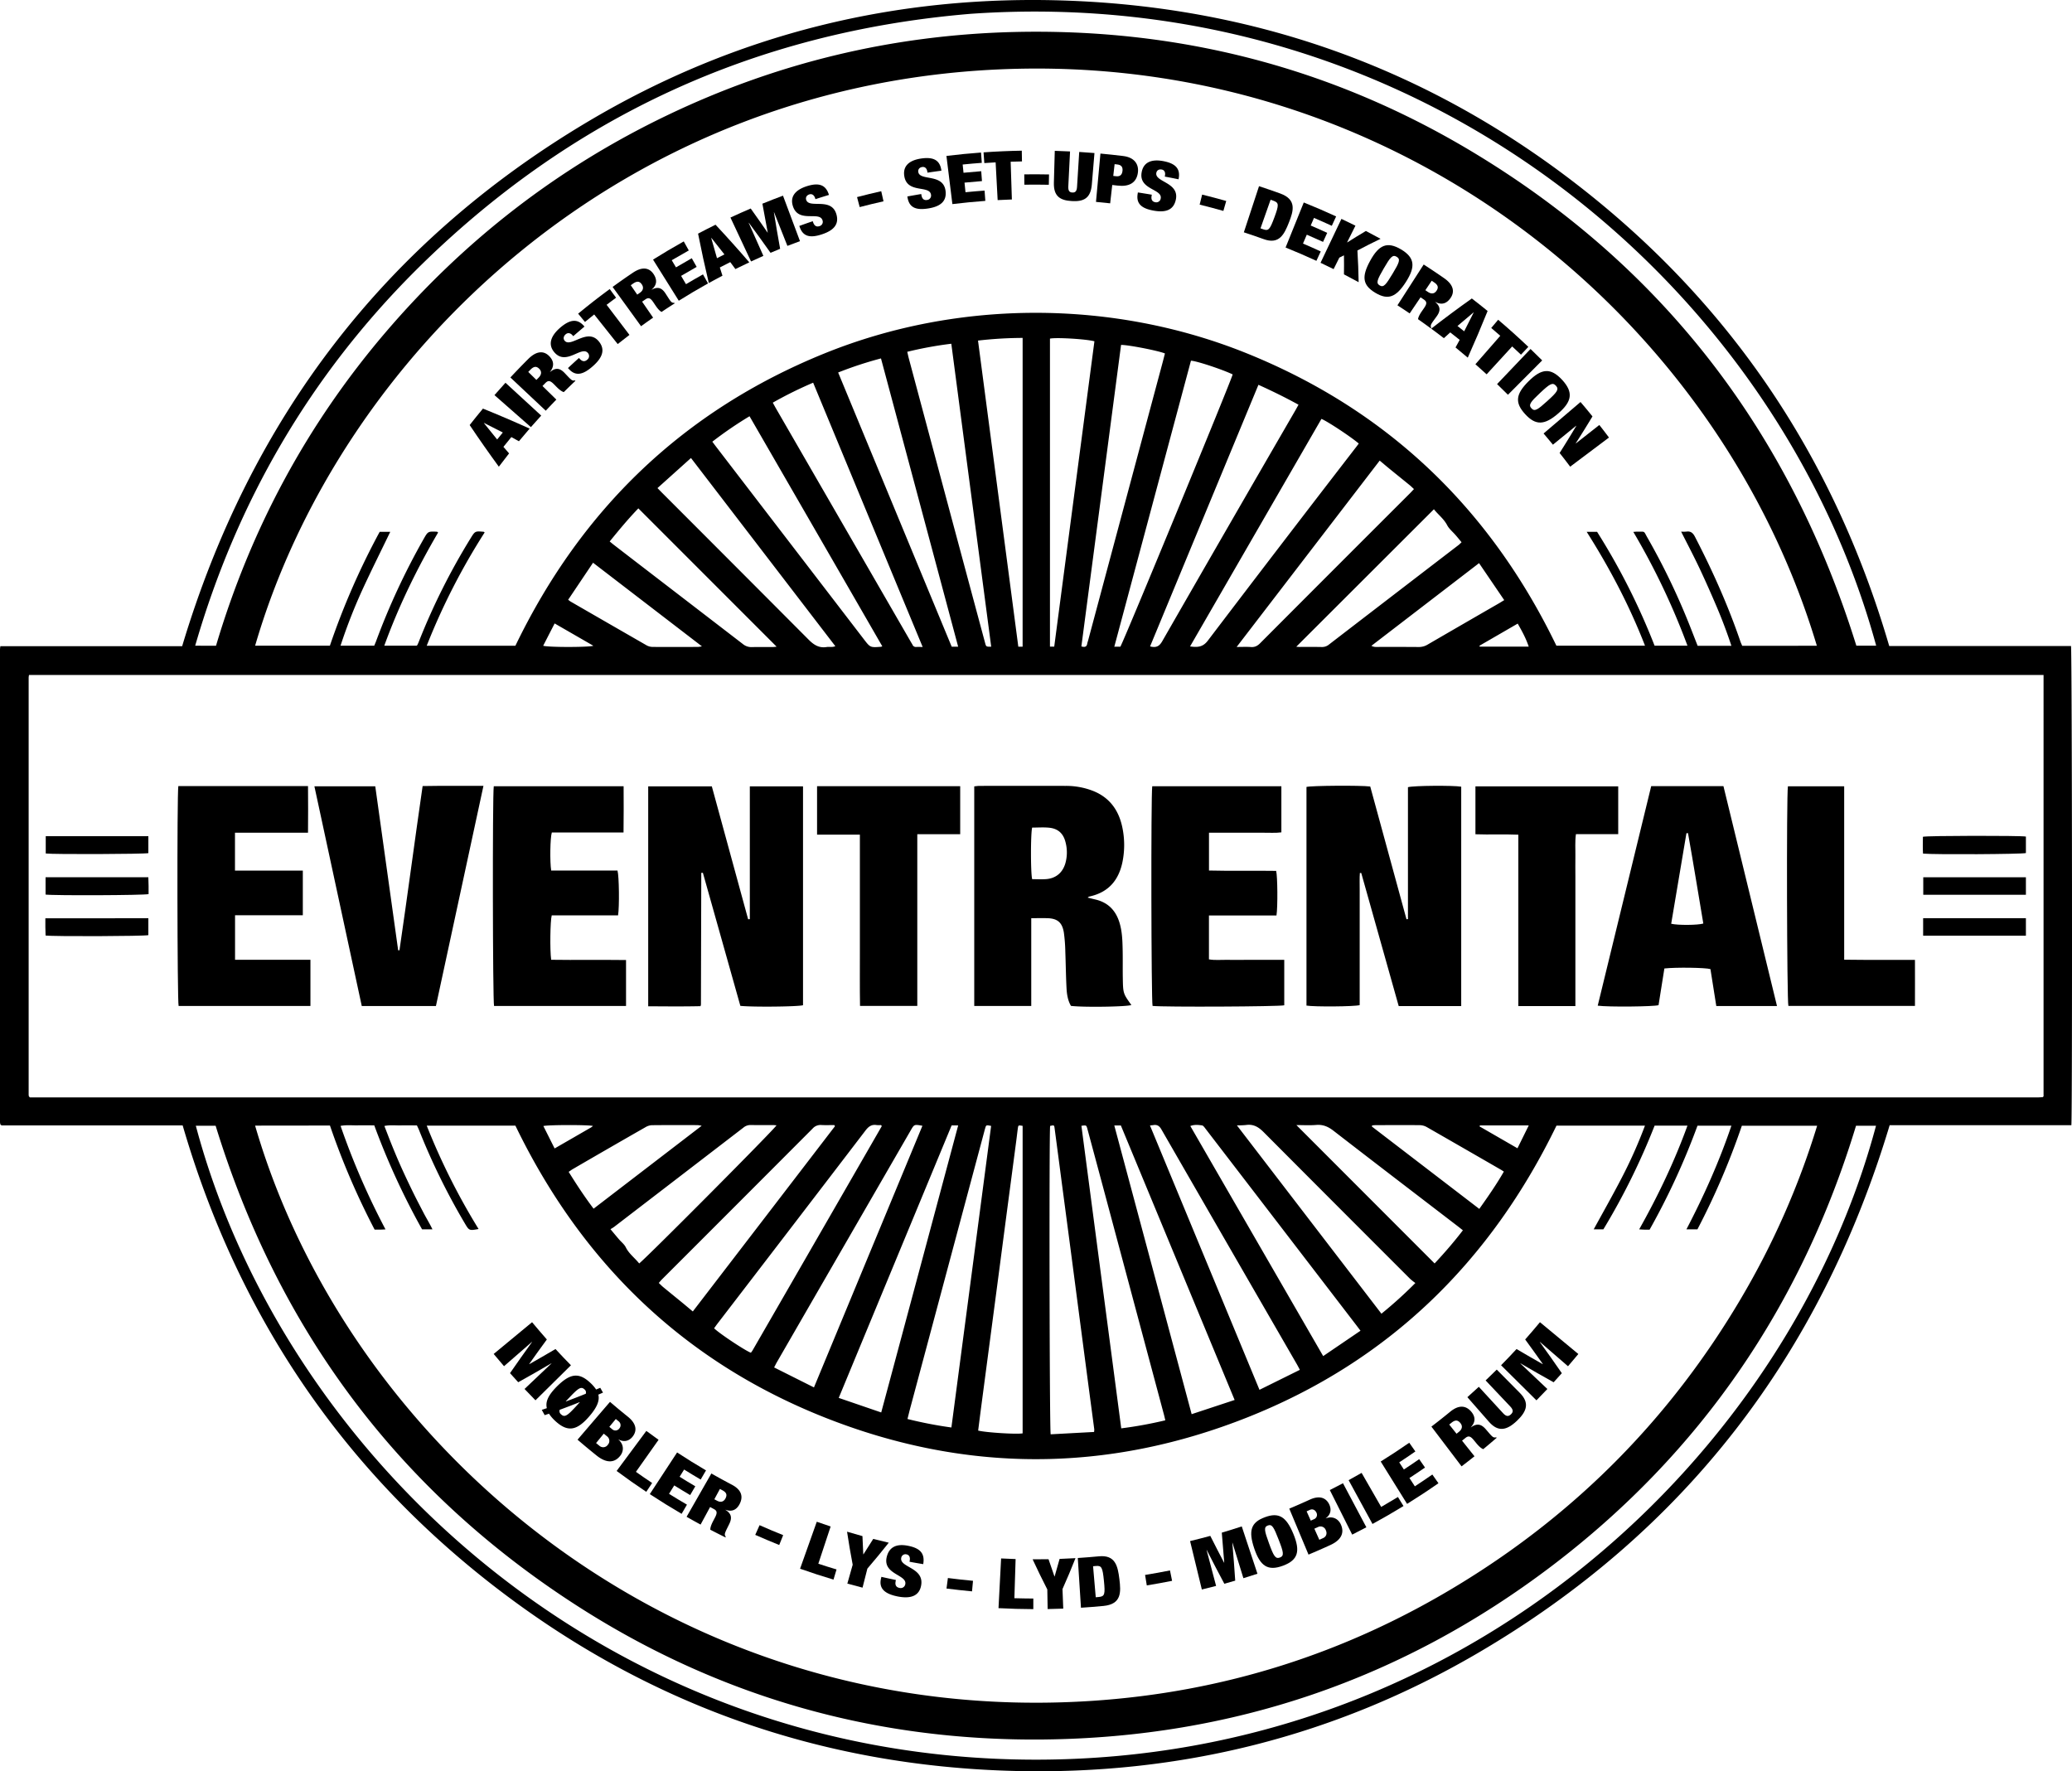 <svg xmlns="http://www.w3.org/2000/svg" width="1693.68" height="1447.95" viewBox="0 0 1693.68 1447.95"><title>eventrental-logo</title><path d="M121.27,683.59v13.82c-3.32.84-77.7,1.1-83.88.3V683.59Z"/><path d="M37.25,731.28V717.14h84c.07,2.36.16,4.73.2,7.1s0,4.53,0,6.67C118,731.91,43.5,732.2,37.25,731.28Z"/><path d="M121.26,750.65v13.81c-3.32.91-78,1.19-84,.3-.06-2.29-.15-4.66-.18-7s0-4.53,0-7.07Z"/><path d="M612.92,751.41V642.85H656.4v178.9c-4,1.19-40.53,1.6-51.22.53L574.55,713.51c-.77,0-1-.06-1.12,0a.66.66,0,0,0-.19.48q-.15,53.61-.28,107.23a9.91,9.91,0,0,1-.35,1.3c-14,.33-28.21.17-42.76.09V642.81h52l29.68,108.65Z"/><path d="M1194.41,822.47h-51.08L1112.7,713.63l-1.12,0c-.36,4.38-.12,8.8-.16,13.19s0,8.84,0,13.27v81.59c-4.47,1.22-37,1.45-43.49.37V643.3c3.91-1.06,43.88-1.38,52.12-.35q14.76,54.07,29.64,108.53l1.19-.16V643.51c4.48-1.31,37-1.53,43.54-.42Z"/><path d="M889.07,733.77c2.22.55,4,1,5.76,1.42,10.54,2.29,17.1,8.76,20.24,19,2.2,7.15,2.43,14.51,2.59,21.87.18,7.73,0,15.48.13,23.21.22,12.89.27,12.89,7,22.3-3.39,1.43-38.83,2-49.38.72-2.5-4.31-3.33-9.23-3.6-14.15-.54-9.92-.62-19.87-1-29.8a134.25,134.25,0,0,0-1.19-15.94c-1.38-8.51-5.39-11.66-13.94-11.81-4-.07-8,0-12.72,0v71.78H796.36V642.84c1.5-.14,2.91-.39,4.32-.39,23.41,0,46.81-.09,70.21,0a60.46,60.46,0,0,1,23.2,4.35c13.9,5.79,21,16.78,23.62,31.08a69.89,69.89,0,0,1-.33,27.45c-3.12,14.25-11.19,23.75-25.66,27.27-.54.13-1.08.26-1.61.42A8.46,8.46,0,0,0,889.07,733.77Zm-45.35-57.23c-1.31,4.38-1.31,37.62,0,42.16,3.8,0,7.67.25,11.5-.05,7.81-.61,13.31-5.18,15.58-12.77a32.62,32.62,0,0,0,.16-17.45c-1.8-7.18-6.19-11.12-13.54-11.81C852.93,676.19,848.3,676.54,843.72,676.54Z"/><path d="M1408.76,642.64c14.61,60,29.15,119.67,43.78,179.76h-49.62c-1.59-10-3.19-20.15-4.78-30.18-4-1.22-28-1.58-37.65-.52-.76,4.78-1.56,9.79-2.36,14.8s-1.61,10.17-2.41,15.2c-3.89,1.22-41.26,1.59-49.72.41q21.87-89.76,43.72-179.47Zm-29,38.44-1.25.06q-6.24,37-12.46,74c5.37,1.32,21.82,1.21,26.26-.18C1388.16,730.4,1384.21,705.7,1379.8,681.08Z"/><path d="M395.18,642.42c-13.07,60.6-26,120.3-38.85,180H295.72C282.82,762.63,269.94,702.93,257,642.8h49.75q9.36,67,18.71,134l1.07.07c6.54-44.49,12.38-89.09,18.93-134.28C361.81,642.28,378.1,642.51,395.18,642.42Z"/><path d="M403.62,642.74H509.75c.06,12.45.11,24.86-.07,37.8H451.07c-1.38,4.27-1.67,24-.52,31.12h54.19c1.34,4.51,1.62,29.5.48,36.62H451c-1.26,4.39-1.57,28.51-.47,36.32,20.19.3,40.54-.07,61.2.2v37.58H403.85C402.74,818.39,402.49,649.37,403.62,642.74Z"/><path d="M145.77,642.61h106c.15,12.57.09,25,0,38.1h-59.7v31h55.46v36.5h-55.4v36.39h61.62v37.77H146C144.89,818.37,144.63,649.43,145.77,642.61Z"/><path d="M1049.77,784.71v37.1c-4.11,1.1-98.38,1.52-107.65.52-1.09-3.94-1.39-172.69-.26-179.58h105.55v37.69c-4.88.64-9.8.24-14.68.3s-10,0-14.93,0H988.24v30.9c18.32.47,36.66,0,54.9.29,1.16,4.27,1.36,29.54.27,36.44h-55.2v35.88c4.94.89,10,.31,15.1.41s10.32,0,15.48,0h31Z"/><path d="M749.81,681.93V822.3H703c-.28-15.37-.08-30.76-.12-46.16q0-23.48,0-47V682.32h-35V642.7h117v39.23Z"/><path d="M1287.72,822.44H1241.1V682.34c-11.77-.51-23.27.08-35.06-.35V642.82h116.71V681.9h-34.56c-.88,6.3-.35,12.14-.45,17.93s0,11.43,0,17.14V822.44Z"/><path d="M1507.46,642.78V784.54c6.67.06,12.86.13,19,.16,6.45,0,12.9,0,19.35,0h19.5c0,12.72.07,24.95,0,37.6H1461.85c-1.21-3.78-1.63-171.82-.38-179.53Z"/><path d="M1544.27,528.09h148.59c.89,3.25,1.17,385.63.29,391.74H1544.63c-56.55,188-167.86,333-337.31,431.91-116.37,67.89-242.81,99.28-377.43,96-158.7-3.9-301.47-54.38-426.85-151.72S193.77,1072.64,149.31,920H1.31c-.59-.42-.72-.49-.82-.59a.86.86,0,0,1-.2-.36A8.93,8.93,0,0,1,0,917.4Q0,724.08,0,530.76a23.64,23.64,0,0,1,.3-2.52H148.9C204.62,342.53,314,198.47,480.51,99.47,601.46,27.57,733.27-4.77,873.8.57c156.73,5.94,297.44,57.4,420.63,154.5S1500.14,377.11,1544.27,528.09Zm126.16,23.71H23.71a15.47,15.47,0,0,0-.29,2q0,170.57,0,341.13a5.53,5.53,0,0,0,.21,1.27c0,.12.16.22.25.32s.2.21.54.57H1666.32c1.14,0,2.28-.12,3.42-.21.11,0,.21-.17.32-.26l.37-.38ZM208.52,920.17c75.43,259.57,340.53,492.65,683.63,470.28q161.69-10.53,300.33-95.09,144.45-87.91,230.53-233.74a652,652,0,0,0,62.34-141.34h-61.54a604.35,604.35,0,0,1-36.3,84.67h-9c14.37-27.54,26.81-55.36,36.77-84.73h-27.73a581.28,581.28,0,0,1-39.14,85c-1.33,0-2.61,0-3.89,0s-2.72-.14-4.64-.24c15.44-27.47,28.77-55.32,39.47-84.8h-26.85a555.38,555.38,0,0,1-41.89,84.8h-7.9c7.65-14,15.38-27.64,22.6-41.54a383.73,383.73,0,0,0,19.31-43.27h-72.33c-54.06,111.36-137,192.47-252.12,238.29s-231.6,45.87-346.76,0S475.23,1031.67,421.3,920.2H348.82a540.33,540.33,0,0,0,42.38,84.5c-7.56,1.38-7.72,1.32-11.07-4.32a544.8,544.8,0,0,1-37.58-76.53c-.51-1.29-1.15-2.52-1.76-3.85-4.58,0-8.87-.09-13.15,0s-8.7-.49-13.44.46c2,5.15,3.81,9.94,5.72,14.69s3.89,9.53,5.94,14.25,4.19,9.4,6.38,14.05,4.54,9.56,6.91,14.29,4.7,9.15,7.07,13.72,5,8.71,7.26,13.49H345a592.16,592.16,0,0,1-39.07-85c-4.95,0-9.38-.08-13.8,0s-9-.46-13.74.45a602.5,602.5,0,0,0,36.72,84.6c-1.8.09-2.93.17-4.06.19-1.56,0-3.12,0-4.83,0a609.5,609.5,0,0,1-36.51-85.09ZM1485.12,527.9C1406,263.76,1150.33,48.82,831.35,56.23c-321.75,7.49-553.7,234.15-622.8,471.61h61.11a602.91,602.91,0,0,1,40.69-93.07H319c-7.42,15.36-14.93,30.4-22,45.66a437.5,437.5,0,0,0-18.65,47.42h27.55c.55-1.34,1.08-2.5,1.52-3.69a567.66,567.66,0,0,1,38.84-83.5c3.58-6.3,3.58-6.3,10.87-6,.22,0,.43.26,1,.64-17.23,29.44-32.19,60-44,92.52h26.51a3.41,3.41,0,0,0,.57-.65c.43-.91.84-1.82,1.2-2.75a533.84,533.84,0,0,1,42.19-84.25c3.73-6.06,3.71-6.08,10.82-5.45.11,0,.2.14.74.55A537,537,0,0,0,348.8,527.9h72.49c53.88-111.66,137.32-192.07,252.24-238.81,110.12-44.78,237.4-44.23,346.47.1,115,46.72,198.33,127.12,252.23,238.67h72.43c-12.73-32.76-28.83-63.35-47.69-93.12h8.5a543.77,543.77,0,0,1,47,93.08h26.88a575.14,575.14,0,0,0-44.25-93c1.52-.11,2.33-.22,3.15-.21,6.81.09,5.12-.81,8.25,4.67a563.71,563.71,0,0,1,33.94,70.21c2.43,6.09,4.79,12.21,7.22,18.42h27.6c-3.64-11-7.6-21.52-12-31.86s-9-20.73-13.79-30.93-10-20.06-15.29-30.52a29.34,29.34,0,0,0,4.07,0c3.63-.58,5.54.93,7.25,4.23,14.35,27.72,27.07,56.12,37.16,85.68.41,1.19,1,2.32,1.42,3.43Zm-1308.55,0c28.21-95,74-180.48,138.28-255.84S456,137.07,545.52,94.18q134-64.2,282.53-68c134.39-3.34,260,28.58,375.3,97.84,156.49,94,259.9,229.88,314.05,403.82h16.21c-79.25-290.6-368.79-542.49-740.35-516.53Q528.42,33.46,340,220.85c-86.61,86.41-146.31,189.09-180.45,307Zm-16.5,392.38c71.05,267.2,333.14,518,686.27,518.21,354.54.18,616-251.75,687.14-518.22h-16.34c-44.53,146.73-126.91,267.48-249,360.12s-260.85,139.84-414.28,141.6c-138.94,1.58-267.59-35.08-384.19-110.61-145.4-94.19-242.44-225.45-293.41-391.1ZM894.31,1170.6a13.56,13.56,0,0,0,.16-2.14c-1.51-11.48-3.06-23-4.57-34.43q-3.61-27.42-7.21-54.84-3.62-27.63-7.24-55.27-3.66-27.84-7.36-55.69-3-23-6.05-45.91c-.35-2.62-.42-2.61-3.65-1.9-.85,6.15-.54,248.57.45,252.1Zm-32.57-642Q878.23,403.39,894.59,279c-6.63-1.84-31.36-3.3-36.34-2.18V528.62ZM835.91,276.24a323.73,323.73,0,0,0-36.47,2.18c11,83.65,22,166.89,32.94,250.22h3.52C835.91,444.59,835.91,360.73,835.91,276.24Zm0,895.49V920.38c-3.47-.6-3.53-.61-3.91,2-.5,3.53-.88,7.09-1.35,10.63q-3.66,27.83-7.35,55.65-3.21,24.42-6.41,48.85-3.67,27.83-7.34,55.65t-7.35,55.65c-.91,6.9-1.77,13.8-2.64,20.65C805.84,1171.08,831,1172.65,835.94,1171.73ZM810.22,528.65C799.33,445.92,788.48,363.56,777.61,281a307.52,307.52,0,0,0-36,6.59c.51,2.18.88,4,1.35,5.72Q761.34,362,779.74,430.72q12.72,47.38,25.47,94.77C806.07,528.72,806.11,528.71,810.22,528.65Zm142.32,632.42c-.41-1.72-.7-3.09-1.06-4.44q-23.85-89.18-47.72-178.34-7.43-27.72-14.91-55.43c-.84-3.11-.9-3.09-4.89-2.54q16.24,123.46,32.56,247.33A335.55,335.55,0,0,0,952.54,1161.07Zm56.67-16.62-93-224.4h-5.37c21.1,78.72,42.08,157,63.23,236Zm-226-615.81C762.18,450,741.2,371.7,720.12,293a309.33,309.33,0,0,0-35,11.51Q731.67,417,777.92,528.64Zm26.9,391.76c-4-.76-4-.77-4.79,1.87-.3,1-.55,1.93-.8,2.89L744.6,1149c-1,3.55-1.82,7.13-2.82,11a337.24,337.24,0,0,0,35.91,6.94Q794,1043.28,810.16,920.4Zm73.78-392c3.16,1,4.51.13,4.86-2.42a17.22,17.22,0,0,1,.6-2.06q30.45-113.62,60.89-227.25c.7-2.59,1.32-5.18,2-7.7-4.94-2.19-30.08-7.11-35.87-7Q900.18,405,883.94,528.39ZM940,920.05l89.52,216.1,33-16.34c-1-1.91-1.71-3.28-2.47-4.61q-18.32-31.74-36.65-63.48-37.06-64.22-74.07-128.48c-1.58-2.73-3.36-4-6.45-3.52C942.2,919.84,941.5,919.88,940,920.05Zm-219.68,234.6C741.44,1076,762.28,998.22,783.23,920h-5.36q-46,111-92.28,222.75Zm195.5-626c4-7.42,91.47-219.55,91.77-222.58C999.11,302,978,295,973.5,294.87L910.85,528.68Zm-161.64.19c-30-72.34-59.67-144-89.5-216a325.56,325.56,0,0,0-33,16.33c1,1.8,1.73,3.18,2.51,4.53L744.6,524.85c.43.74.92,1.45,1.3,2.22a2.94,2.94,0,0,0,3.08,1.81C750.5,528.81,752,528.87,754.22,528.87Zm-88.84,605.34L754,920.3c-6.65-1.21-6.71-1.19-9.46,3.57Q689.73,1018.75,635,1113.62c-.69,1.2-1.29,2.45-2.22,4.23ZM940.09,528.42c4.9,1.27,7.49,0,9.88-4.12q54.19-94.41,108.76-188.62c.84-1.46,1.64-2.95,2.69-4.84-10.74-5.9-21.43-11.15-32.76-16.27C999.08,386,969.64,457.06,940.09,528.42Zm172,559.42c-1.47-1.95-2.41-3.2-3.36-4.44l-82.49-107.51q-20.37-26.53-40.74-53.06c-.85-1.1-1.88-2.71-3-2.85-3-.4-6.12-.79-9.51.51l108.6,188.09Zm-390.9-559.5C685,465.52,648.92,403.05,612.68,340.27a318.47,318.47,0,0,0-30.42,20.81c1.19,1.57,2.12,2.83,3.07,4.07L706,522.4c5.36,7,5.35,7,14.15,6.33A7.23,7.23,0,0,0,721.22,528.34Zm389.47-165.77c-6.3-5.4-25.58-18.16-30.5-20.13q-53.55,92.76-107.39,186c6.12.85,10.44.64,14.53-4.74q59.8-78.69,120.2-156.93C1108.56,365.47,1109.55,364.1,1110.69,362.57ZM613.8,1105.84c.45-.64,1-1.29,1.4-2Q668,1012.3,720.68,920.77a.55.55,0,0,0,0-.39,6.06,6.06,0,0,0-.53-.66,21,21,0,0,1-3.53,0c-4.2-.7-6.7,1.23-9.21,4.52q-60.39,79-121,157.89c-.94,1.22-1.81,2.5-2.69,3.71C587.81,1090,609.4,1104.31,613.8,1105.84Zm515.4-31.91a347.44,347.44,0,0,0,27.73-25.09,52.66,52.66,0,0,1-4.34-3.46q-59.89-59.85-119.65-119.86c-4.3-4.33-8.5-6.75-14.55-5.84a70.38,70.38,0,0,1-7.33.28C1050.8,971.74,1089.92,1022.73,1129.2,1073.93Zm26.59-674.13c-1.39-1.27-2.39-2.29-3.49-3.19-5.37-4.38-10.77-8.71-16.13-13.09-2.75-2.24-5.44-4.53-8.39-7L1010.86,528.87c4.63,0,8.17-.19,11.67.06,3.13.23,5.29-.87,7.49-3.08q61.17-61.35,122.46-122.55C1153.48,402.3,1154.42,401.25,1155.79,399.8ZM537.43,399c1.73,1.77,2.9,3,4.09,4.18q59.76,59.79,119.42,119.68c4.38,4.41,8.63,7.09,14.87,6.06,2.14-.35,4.44.42,7-.68l-118-153.83ZM682.51,920.66l-.53-.94c-3.55,0-7.11.16-10.64-.05a8.6,8.6,0,0,0-7.13,2.94q-61.5,61.68-123.11,123.24c-.87.87-1.63,1.84-2.6,2.93,1.34,1.27,2.42,2.42,3.62,3.41,5.59,4.6,11.21,9.15,16.81,13.74,2.4,2,4.76,4,7.38,6.16Q624.74,996,682.51,920.66Zm-160,112.17c8.24-6.82,110.7-109.89,112.22-112.91-1.07-.07-2-.19-3-.19-6,0-12,.06-18-.05a8.88,8.88,0,0,0-5.9,2Q554.9,962.36,501.93,1003c-.88.67-1.88,1.19-2.92,1.84,2.76,3.31,4.85,5.84,7,8.33,1.86,2.18,4.31,4,5.54,6.52C514.14,1024.93,518.82,1028.27,522.47,1032.83Zm-.71-617.25c-8.07,8.35-15.69,17.53-23.43,27.06,1.32,1.08,2.39,2,3.5,2.85q7.13,5.49,14.28,11,45.55,35,91.08,70a10.9,10.9,0,0,0,7.43,2.5c5.71-.17,11.42,0,17.14-.06a29,29,0,0,0,3-.3Zm537.87,504.14,113,113.12c7.84-8.39,15.69-17.38,23.11-27.1-1.7-1.34-3.13-2.5-4.58-3.61-33.78-25.92-67.61-51.76-101.27-77.82-4.33-3.34-8.53-5.13-14-4.69S1065.08,919.72,1059.63,919.72ZM1172.1,416.31,1059.58,528.69c.61,0,1.55.17,2.49.17,6.15,0,12.3-.08,18.45.06a8.76,8.76,0,0,0,5.85-2.06q52.88-40.67,105.81-81.26c.86-.65,1.59-1.46,2.52-2.33-1.75-2.09-3.27-4-4.85-5.8-2.33-2.71-5.32-5.07-6.92-8.15C1180.13,424,1175.37,420.52,1172.1,416.31ZM1121.56,920c0,.31-.11.62-.16.93l87.79,67.32c7.26-10.24,14.06-20,20.08-30.5-1-.65-1.59-1.05-2.2-1.41q-30.45-17.58-61-35.09a12,12,0,0,0-5.65-1.45c-11.73-.13-23.46-.07-35.19,0C1124,919.73,1122.8,919.89,1121.56,920Zm-548,.3a26.87,26.87,0,0,0-3.36-.54c-12.44,0-24.89-.08-37.33.06a11.14,11.14,0,0,0-5.19,1.61q-29.76,17-59.44,34.26c-1.06.62-2.05,1.37-3.4,2.28,6.47,10.4,13,20.34,20.37,30.11Zm-109.14-430c1,.75,1.57,1.22,2.17,1.57q31,17.89,62,35.71a10.4,10.4,0,0,0,4.83,1.26c12.43.1,24.86.06,37.28,0a26.84,26.84,0,0,0,3.06-.47l-89-68.35ZM1209,460.35l-88,67.59a7.79,7.79,0,0,0,4,.92c11.57,0,23.15-.05,34.72.06a13.6,13.6,0,0,0,7.26-2q29.27-17,58.59-33.89c1.21-.71,2.39-1.48,4-2.44ZM453.35,938.83c10.44-6,20.2-11.63,29.95-17.27a12.93,12.93,0,0,0,1.37-1.1c-3.53-1-36.39-1-40.51.06C447.18,926.52,450.14,932.43,453.35,938.83ZM1209.73,920l-.33.82,31,17.88,9.23-18.7ZM444,527.89c4.21,1.35,37.82,1.29,41,0l-31.63-18.24C450.1,516,447.12,521.81,444,527.89Zm805.6.71c-2.29-6.86-5.53-12.74-9-18.82l-31.28,18.1.27.72Z"/><path d="M1656,683.87v13.48c-3.19.95-74.37,1.36-84.1.45-.31-4.54-.12-9.18-.09-13.76C1575.16,683.11,1651.46,683,1656,683.87Z"/><path d="M1656,717.15v14.3h-83.9v-14.3Z"/><path d="M1572,764.91v-14.3h84v14.3Z"/><path d="M434.92,1080.88q6,7.18,12.08,14.11-7.31,9.94-14.43,20.07l.1.11q10.77-6.09,21.39-12.36,6.22,6.76,12.64,13.26l-29,28.65q-4.51-4.58-8.94-9.27l22-20.86-.09-.1q-13.42,7.89-27.07,15.46-3.39-3.67-6.71-7.42,8.88-12.85,18-25.46l-.09-.1L412,1116.84q-4.28-4.93-8.46-10Z"/><path d="M447,1151.14c-1.36-5.56,1.53-11,8.21-17.71,10.8-10.8,18.06-11.74,27.42-2.92a30.39,30.39,0,0,1,4.65,5.38l3.37-1.4,2.25,3.94-3.81,1.64c1.23,5.24-1.34,10.8-7.6,18-10,11.47-17.52,12.94-27.74,3.42a31.32,31.32,0,0,1-5-5.83l-3.51,1.21q-1.2-2.16-2.39-4.32Zm31.82-11.78a3.15,3.15,0,0,0-1.09-3.59c-2.85-2.68-5.2-.83-12.77,7.17-.84.88-1.68,1.76-2.51,2.65l.1.09Q470.77,1142.62,478.83,1139.36Zm-21.31,13.11a3.25,3.25,0,0,0,1.15,3.75c3,2.82,5.35.91,12.79-7.2.82-.9,1.64-1.8,2.47-2.69l-.1-.1Q465.75,1149.46,457.52,1152.47Z"/><path d="M498.62,1146q7.19,6.18,14.53,12.07c6.94,5.55,7.81,11.24,4.13,16.12-2.62,3.46-6.78,5.19-11.66,2.53a.22.22,0,0,1-.07.09c4.81,4.41,4.17,9.63,1.63,13-4.24,5.64-10.7,7.08-19.46.1q-7.91-6.34-15.63-13Q485.35,1161.41,498.62,1146Zm-.54,20.42,2.41,2a3.88,3.88,0,0,0,5.73-.66,4,4,0,0,0-.49-5.82l-2.37-1.93Zm-10.84,13.26,2.87,2.34a4.61,4.61,0,0,0,6.79-1,4.67,4.67,0,0,0-.55-6.74c-.94-.76-1.89-1.53-2.82-2.3Z"/><path d="M528.32,1169.74q5,3.71,10,7.27l-18.51,26.2q6.58,4.66,13.25,9.1l-4.8,7.23q-12.28-8.18-24.22-17.06Z"/><path d="M553.47,1187.35q11.67,7.67,23.64,14.67l-4.37,7.49q-6.82-4-13.54-8.19-1.85,3-3.68,5.91,6.38,4,12.83,7.78l-4.21,7.19q-6.55-3.85-13-7.9l-4.28,6.88c4.84,3,9.74,6,14.66,8.85q-2.19,3.75-4.37,7.5-13.15-7.68-26-16.11Z"/><path d="M581.48,1204.54q8.28,4.73,16.68,9.14c8.19,4.28,9.34,9.87,6.57,15.52-2.39,4.85-6.21,7-11.67,5l-.06.11c5.21,3.17,5.42,6.87,3,11.74-.51,1-1,2.08-1.55,3.12-.93,1.89-2.15,4.35-1.94,5.34a3.1,3.1,0,0,0,.76,1.78l-.25.51q-6.22-3.06-12.39-6.27c-.12-2.5,1.7-5.94,2.49-7.46l1.27-2.42c2.15-4.1,1.74-5.66-1-7.11l-2.94-1.58-7.78,14.35q-5.75-3.11-11.44-6.36Zm2.43,21.08,2.19,1.18c3.15,1.68,5.55.74,6.9-1.84,1.53-2.94.84-4.9-2.43-6.65l-2.1-1.13Z"/><path d="M620.88,1246.81q9.58,4.26,19.3,8.14l-3.24,8.06q-9.86-4-19.59-8.28Q619.11,1250.77,620.88,1246.81Z"/><path d="M667.64,1244c3.77,1.33,7.54,2.62,11.34,3.87q-5,15.22-10.07,30.45,7.43,2.45,14.89,4.67l-2.49,8.31q-13.75-4.1-27.32-8.9Z"/><path d="M697,1279.13q-2.58-13.53-4.61-27,6.27,1.89,12.59,3.61.28,7.44.68,14.9l.13,0q4.05-6.27,8-12.6,6.33,1.62,12.7,3.08Q718,1271.84,709,1282.32q-2,7.77-3.95,15.55-6.23-1.57-12.42-3.29Q694.81,1286.86,697,1279.13Z"/><path d="M743.45,1276.69l.18-1c.46-2.36-.25-4.52-2.53-5a3.49,3.49,0,0,0-4.41,2.78c-1.65,8,18.72,7.77,16.3,22.35-1.41,8.55-8.11,11.43-19.23,9.25-10.44-2.09-15.55-6.43-13.62-14.64.1-.46.21-.93.32-1.39q5.91,1.35,11.86,2.58c-.06.31-.13.63-.2,1-.71,3.41.71,5,3.11,5.46A3.79,3.79,0,0,0,740,1295c1.5-7.8-18.49-7.9-15.21-22.06,1.86-8,7.66-11.25,17.47-9.29,10.13,2,13.84,6.41,12.39,15Q749,1277.75,743.45,1276.69Z"/><path d="M774.82,1290q10.24,1.32,20.53,2.28l-.81,8.63q-10.44-1-20.85-2.31Q774.26,1294.28,774.82,1290Z"/><path d="M818.32,1274q5.92.32,11.85.5-.49,16-1,32c5.16.16,10.32.24,15.48.27q0,4.34,0,8.67-14.24-.06-28.46-.81Q817.23,1294.3,818.32,1274Z"/><path d="M856.08,1299.34q-6.27-12.24-12-24.63,6.51,0,13-.09c1.57,4.71,3.2,9.41,4.85,14.1h.13q2.1-7.15,4.07-14.34c4.33-.15,8.67-.36,13-.62q-5,12.68-10.63,25.26.3,8,.62,16-6.37.24-12.76.35Z"/><path d="M881,1273.64q8.6-.56,17.17-1.37c13.6-1.37,15.52,8,16.84,18.66s1.81,20.41-12.93,21.89q-9.24.89-18.48,1.47Q882.28,1294,881,1273.64Zm14.68,32.09,2.49-.22c4.87-.45,5.3-2.23,4.2-13.18s-1.86-12.59-6.49-12.17l-2.39.21Z"/><path d="M936,1287.48q10.22-1.65,20.36-3.68.86,4.25,1.72,8.5-10.32,2.06-20.68,3.74C937,1293.18,936.51,1290.33,936,1287.48Z"/><path d="M972.79,1259.8q8.3-2,16.52-4.25,5.54,11,11.27,21.91l.13,0q-.9-12.3-2-24.55,8.19-2.42,16.32-5.09l12.82,38.68q-5.73,1.89-11.48,3.65l-8.94-29-.12,0q1.37,15.46,2.37,31c-3,.86-5.93,1.71-8.9,2.53q-7.35-13.73-14.37-27.57l-.13,0q3.88,14.67,7.77,29.35-5.82,1.53-11.65,2.93Q977.6,1279.6,972.79,1259.8Z"/><path d="M1033.88,1240.32c11.42-4.29,17.53-.49,23.35,13.62s3.89,21.39-8.51,26-18.64.28-23.49-14.13S1022.44,1244.54,1033.88,1240.32Zm12.32,32.94c3.67-1.38,3-4.31-1-14.59s-5.37-12.91-8.85-11.61-2.83,4.21.94,14.55S1042.53,1274.62,1046.2,1273.26Z"/><path d="M1053.87,1233.28q8.39-3.51,16.67-7.31c7.82-3.61,13.21-1.79,15.92,3.7,1.91,3.89,1.63,8.36-2.79,11.47l0,.1c5.93-2.24,10.24.7,12.12,4.49,3.14,6.32,1.6,12.7-8.25,17.26q-8.92,4.1-17.95,7.87Zm17.57,9.82,2.75-1.23a3.84,3.84,0,0,0,1.86-5.37c-1-2.07-3-3.25-5.3-2.22l-2.7,1.21Zm7,15.64,3.26-1.47c2.14-1,3.42-3.45,2-6.45a4.57,4.57,0,0,0-6.12-2.59l-3.21,1.44C1075.72,1252.69,1077.08,1255.71,1078.43,1258.74Z"/><path d="M1087,1218.09q5.4-2.71,10.77-5.57l19.11,36q-5.77,3.06-11.59,6Q1096.09,1236.3,1087,1218.09Z"/><path d="M1102.38,1210c3.56-1.94,7.1-3.91,10.62-5.94l16,27.83q6.9-4,13.7-8.12l4.53,7.4q-12.51,7.66-25.34,14.64Z"/><path d="M1128.61,1194.76q11.82-7.34,23.33-15.35l5,7.13q-6.54,4.56-13.2,8.91l3.8,5.83q6.32-4.12,12.53-8.44c1.58,2.28,3.16,4.57,4.75,6.85q-6.32,4.38-12.73,8.57l4.43,6.79q7.2-4.71,14.29-9.65l5,7.12q-12.65,8.82-25.64,16.88Z"/><path d="M1170.05,1166.22q7.73-5.9,15.28-12.09c7.34-6.05,13.05-5,17.16-.27,3.54,4.1,3.9,8.49-.18,12.88l.08.09c5.1-3.69,8.64-2.48,12.18,1.63l2.27,2.64c1.38,1.6,3.16,3.68,4.17,3.86a3.16,3.16,0,0,0,2,0l.38.43q-5.43,4.71-10.95,9.27c-2.38-.85-4.84-3.85-5.92-5.17l-1.74-2.12c-2.93-3.58-4.55-3.79-7-1.8-.89.72-1.78,1.44-2.68,2.15l10.17,12.77q-5.25,4.18-10.56,8.23Zm20.54,5.83,2-1.6c2.85-2.31,3-4.92,1.11-7.17-2.1-2.56-4.21-2.65-7.17-.26l-1.91,1.53C1186.62,1167.05,1188.6,1169.55,1190.59,1172.05Z"/><path d="M1208.8,1133.69l19.89,21.63c2.67,2.9,4.48,2.63,6.33.9s2.25-3.54-.46-6.39l-20.2-21.35q4.59-4.37,9.1-8.86,9.42,9.48,18.81,19c8.06,8.06,6,15-2.34,22.89s-15.39,9.33-22.87.74l-17.61-20.08Q1204.16,1138,1208.8,1133.69Z"/><path d="M1227,1116.07q6.4-6.49,12.64-13.26,10.62,6.27,21.39,12.36l.09-.11q-7.12-10.11-14.42-20.07,6.13-6.93,12.08-14.11l31.38,26q-4.19,5.06-8.45,10L1258.76,1097l-.1.1q9.16,12.62,18,25.46-3.32,3.75-6.7,7.42-13.65-7.58-27.07-15.46l-.1.1,22.05,20.86q-4.42,4.69-8.93,9.27Z"/><path d="M383.91,347.47q5.35-6.83,10.86-13.44,19.32,7.79,38.16,16.35-4.43,5.1-8.76,10.34c-2.05-1.15-4.12-2.28-6.18-3.42q-3.27,4-6.48,8c1.53,1.78,3.07,3.57,4.62,5.35q-4.23,5.35-8.37,10.87Q395.54,364.79,383.91,347.47Zm11.74-1.72-.09.11q5.37,6.74,10.83,13.41,2.3-2.88,4.62-5.72Q403.36,349.61,395.65,345.75Z"/><path d="M404.18,323q4.47-5.12,9-10.11l29.21,26.85q-4.26,4.65-8.43,9.42Z"/><path d="M417.2,308.57q7.2-7.72,14.6-15.11c7.26-7.21,13.15-6.58,17.33-2.14,3.63,3.84,4.12,8.09.42,12.73l.07.08c4.78-4.05,8.32-3,11.94.82l2.33,2.46c1.42,1.5,3.25,3.43,4.23,3.58a3,3,0,0,0,1.85-.07l.38.4q-4.78,4.55-9.5,9.21c-2.34-.65-5-3.33-6.18-4.51-.62-.64-1.25-1.27-1.87-1.9-3.17-3.2-4.78-3.25-7-1l-2.37,2.42,11.34,11.13q-4.37,4.49-8.66,9.08Zm21.26,2c.61-.61,1.21-1.23,1.82-1.85,2.6-2.63,2.51-5.2.52-7.22-2.27-2.29-4.41-2.13-7.21.7l-1.79,1.83Z"/><path d="M468.58,274.81l-.62-.72c-1.52-1.76-3.69-2.45-5.6-.78-2.11,1.86-1.9,4-.72,5.32,5.15,5.76,18.57-10.87,27.84.45,5.36,6.55,3.23,13.13-4.89,20.28-7.61,6.74-13.75,8.55-19.38,2.53-.32-.34-.63-.68-.95-1q4.47-4.2,9-8.26l.63.71c2.25,2.52,4.32,2.32,6.12.72a3.73,3.73,0,0,0,.51-5.54c-5.18-6-17.36,10.2-26.91,0-5.46-5.83-4.47-12.87,3.91-20.3,8.67-7.61,14.84-7.79,20.24-1.25Q473.15,270.84,468.58,274.81Z"/><path d="M485.7,257.07q-3.79,3-7.55,6.12l-5.57-6.78q12.68-10.47,25.81-20.12l5.19,7.08q-3.88,2.87-7.73,5.79,9.34,12.32,18.68,24.62-4.83,3.69-9.61,7.49Q495.3,269.18,485.7,257.07Z"/><path d="M500.75,234.56q8.22-6,16.61-11.64c8.21-5.52,13.78-3.73,17.06,1.42,2.84,4.45,2.6,8.68-1.75,12.42l.06.09c5.28-2.95,8.52-1.23,11.36,3.21l1.83,2.85c1.11,1.74,2.56,4,3.47,4.32a2.9,2.9,0,0,0,1.8.3l.3.47q-5.4,3.44-10.72,7c-2.15-1.1-4.25-4.24-5.19-5.62l-1.49-2.22c-2.51-3.73-4.05-4.11-6.53-2.41l-2.69,1.85,9,13.08q-5,3.45-9.86,7Q512.41,250.62,500.75,234.56Zm20.13,6.29,2.06-1.42c2.95-2,3.3-4.53,1.72-6.89-1.79-2.67-3.88-2.95-7.06-.78l-2,1.41Z"/><path d="M533.8,212.22q12.41-7.77,25.11-14.87l4.12,7.38q-7,3.92-13.94,8l3.48,5.83q6.4-3.82,12.89-7.46l4,7.08q-6.41,3.59-12.72,7.35l4,6.78q6.9-4.11,13.89-8,2.07,3.69,4.12,7.38-12.1,6.75-23.91,14.15Q544.34,229,533.8,212.22Z"/><path d="M570.61,191q7.1-3.75,14.28-7.3,14.15,15.15,27.6,30.76-5.7,2.69-11.36,5.49l-4.2-5.67q-4.27,2.14-8.53,4.36,1.07,3.36,2.15,6.72c-3.74,2-7.46,4-11.16,6Q574.62,211.33,570.61,191Zm10.88,3.49-.12.06q2.31,8.28,4.71,16.53,3-1.57,6.07-3.11Q586.87,201.2,581.49,194.48Z"/><path d="M597.08,177.84q8.24-3.83,16.56-7.39,7,9.8,13.8,19.69l.12,0q-2.28-11.78-4.37-23.63,8.37-3.41,16.84-6.55l13.89,37.18Q648.76,199,643.63,201q-5.46-13.74-10.91-27.49l-.12.05q2.39,15,5.09,29.83c-2.63,1.07-5.24,2.16-7.85,3.27q-8.72-12.36-17.73-24.55l-.12.06q6,13.52,12,27-5.06,2.23-10.08,4.57Q605.48,195.83,597.08,177.84Z"/><path d="M666.56,162.81l-.3-.9c-.72-2.22-2.41-3.72-4.7-3-2.55.84-3.13,2.86-2.55,4.54,2.5,7.32,20.44-2.43,24.62,11.56,2.42,8.11-1.86,13.27-11.65,16.51-9.19,3.07-15.29,2.21-18.14-5.52l-.48-1.3q5.48-2,11-3.86l.3.9c1.1,3.2,3,3.84,5.19,3.12a3.64,3.64,0,0,0,2.45-4.84c-2.47-7.54-19.11,2.29-23.94-10.82-2.76-7.5.63-13.47,10.75-16.85,10.45-3.45,16-1.16,18.49,7Q672.05,161,666.56,162.81Z"/><path d="M700.56,161.12q9.84-2.58,19.77-4.8l1.86,8.24q-9.77,2.19-19.47,4.73Z"/><path d="M758.12,141.15c0-.31-.09-.63-.14-.94-.35-2.3-1.76-4.06-4.13-3.69-2.64.42-3.53,2.32-3.24,4.07,1.28,7.63,20.43.94,22.29,15.42,1.07,8.39-4,12.79-14.08,14.38-9.5,1.52-15.33-.32-16.89-8.41l-.26-1.37q5.67-1.05,11.36-2c.05.31.11.62.16.93.56,3.35,2.33,4.29,4.58,3.93A3.62,3.62,0,0,0,761,159.1c-1.2-7.84-19.1-.87-21.72-14.59-1.5-7.85,2.78-13.18,13.24-14.86,10.8-1.69,15.91,1.47,17,9.89Q763.8,140.28,758.12,141.15Z"/><path d="M773.63,127.47q14.1-1.73,28.27-2.77l.63,8.42q-7.83.58-15.63,1.37l.69,6.74q7.23-.72,14.47-1.27l.61,8.08q-7.12.54-14.26,1.26c.27,2.62.54,5.23.8,7.85q7.78-.78,15.59-1.35c.2,2.81.41,5.61.62,8.42q-13.5,1-26.93,2.62Z"/><path d="M813.84,132.73q-4.64.26-9.25.58-.3-4.38-.62-8.76,15.62-1.1,31.25-1.37l.15,8.78q-4.62.07-9.25.24.52,15.44,1,30.87-5.8.19-11.63.51Q814.69,148.16,813.84,132.73Z"/><path d="M837.25,142.54c6.74-.09,13.5-.07,20.24.07-.06,2.81-.11,5.62-.17,8.44q-10-.21-20-.06Z"/><path d="M874.67,123.8q-.7,14.3-1.42,28.58c-.19,3.83,1.09,4.89,3.3,5s3.61-.79,3.84-4.61q.9-14.28,1.78-28.56,6.24.38,12.46.9-1.08,12.94-2.17,25.91c-1,11.08-6.58,13.9-16.3,13.35s-15-3.95-14.7-15.07q.36-13,.73-26Q868.43,123.5,874.67,123.8Z"/><path d="M899.51,125.54q9.33.85,18.63,2c9.5,1.19,13,7.09,11.93,13.95-1.22,8-7.12,11.37-16.75,10.21-1.38-.17-2.77-.33-4.16-.48q-.84,7.5-1.7,15-5.79-.65-11.59-1.18Q897.69,145.3,899.51,125.54ZM910,143.81l2.26.26c3.05.35,4.85-.93,5.27-4.24s-1-5-4.14-5.37l-2.3-.26C910.73,137.4,910.37,140.61,910,143.81Z"/><path d="M952.1,144.36l.18-.93c.43-2.3-.32-4.42-2.68-4.84-2.63-.47-4.1,1-4.41,2.77-1.33,7.62,19,7.6,15.94,21.89-1.77,8.27-8,10.76-18.09,8.94-9.48-1.69-14.36-5.35-13.14-13.49l.21-1.38q5.7.87,11.38,1.84c0,.31-.11.62-.16.93-.58,3.35.77,4.82,3,5.22a3.64,3.64,0,0,0,4.45-3.08c1.47-7.8-17.74-7.1-15.65-20.91,1.19-7.9,7-11.52,17.43-9.67,10.76,1.95,14.55,6.62,12.79,14.92Q957.75,145.4,952.1,144.36Z"/><path d="M982.65,159.08q9.87,2.43,19.68,5.22c-.78,2.71-1.55,5.42-2.33,8.12q-9.66-2.74-19.39-5.14Z"/><path d="M1029.14,152.21q8.68,2.85,17.3,5.95c13.73,5,10.89,14.24,7.08,23.87s-7.93,18.1-20.65,13.43q-8-2.9-16.13-5.54Q1023,171.07,1029.14,152.21Zm1.21,34.45,2.23.79c4.34,1.55,5.45.19,9.17-9.88s3.72-11.85-.82-13.47l-2.33-.82Z"/><path d="M1065.72,165.52q13.33,5.35,26.45,11.4l-3.54,7.67q-7.25-3.33-14.56-6.46l-2.67,6.23q6.76,2.89,13.47,6l-3.39,7.38q-6.62-3-13.29-5.89-1.55,3.63-3.11,7.26,7.29,3.1,14.51,6.45c-1.19,2.55-2.37,5.11-3.55,7.66q-12.48-5.76-25.19-10.87Q1058.28,183.92,1065.72,165.52Z"/><path d="M1096.5,178.94q5.74,2.7,11.45,5.54-3.4,6.81-6.8,13.63l.11.06q7.53-4.77,15.23-9.35,6,3.13,12,6.4-9.59,4.62-18.92,9.55.8,13,1,25.93-5.94-3.28-12-6.41.11-7.75,0-15.54l-3.77,1.85q-2.36,4.69-4.69,9.4c-3.55-1.76-7.1-3.49-10.68-5.17Z"/><path d="M1145.21,203.86c11.3,6.74,12,14.15,4,26.64s-14.57,15.09-25,8.86-11.38-13.13-4.23-26.17S1133.86,197.19,1145.21,203.86Zm-17.44,29.47c3.18,1.89,5-.37,10.54-9.57s6.68-11.89,3.33-13.87-5.17.32-10.56,9.59S1124.58,231.45,1127.77,233.33Z"/><path d="M1163.74,216.23q8.48,5.46,16.79,11.25c8.13,5.68,8.53,11.56,4.92,16.48-3.12,4.27-7.17,5.55-12.25,2.83l-.06.09c4.69,3.88,4.28,7.54,1.17,11.8l-2,2.74c-1.21,1.66-2.78,3.82-2.76,4.8a3,3,0,0,0,.38,1.8l-.33.45q-5.19-3.83-10.47-7.52c.25-2.4,2.41-5.51,3.36-6.88l1.52-2.19c2.57-3.69,2.36-5.27-.12-7l-2.7-1.84-8.9,13.17q-5-3.37-10-6.63Zm1.37,21,2.07,1.41c3,2,5.42,1.44,7-.89,1.84-2.64,1.35-4.69-1.83-6.87l-2.05-1.39Z"/><path d="M1203.09,244q6.51,5,12.9,10.23-7.76,19.28-16.22,38.14-5-4.23-10-8.33c1.14-2.06,2.26-4.13,3.39-6.2-2.56-2.06-5.12-4.1-7.71-6.11l-5.23,4.73q-5.13-4-10.33-7.8Q1186.18,256,1203.09,244Zm1.5,11.48-.1-.09q-6.6,5.5-13.13,11.1,2.75,2.16,5.49,4.35Q1200.77,263.18,1204.59,255.47Z"/><path d="M1226.35,274.49q-3.67-3.23-7.4-6.38l5.67-6.71q12.57,10.67,24.65,22.15l-6,6.38c-2.39-2.26-4.79-4.51-7.2-6.72L1215.19,306q-4.55-4.18-9.17-8.24Z"/><path d="M1251.08,285.28q4.8,4.61,9.53,9.35l-28,28.08c-2.93-2.95-5.9-5.85-8.88-8.72Z"/><path d="M1276.93,310.54c9.36,10.22,8,17.72-3.16,27.4s-18.43,10.07-27.08.62-7.72-16.45,2.83-26.92S1267.51,300.39,1276.93,310.54Zm-25.11,23.26c2.64,2.87,5,1.24,13-6s9.77-9.5,7-12.51-5.19-1.34-13,6S1249.18,330.94,1251.82,333.8Z"/><path d="M1291.93,328.64q5,5.81,9.77,11.77-6.71,11.14-13.68,22a.44.44,0,0,0,.08.11l19.22-15.1q4,5.07,7.88,10.26l-31.72,23.82q-4.26-5.69-8.63-11.2,7-11,13.62-22.17l-.09-.11-19,15.51q-3.78-4.63-7.64-9.16Z"/></svg>